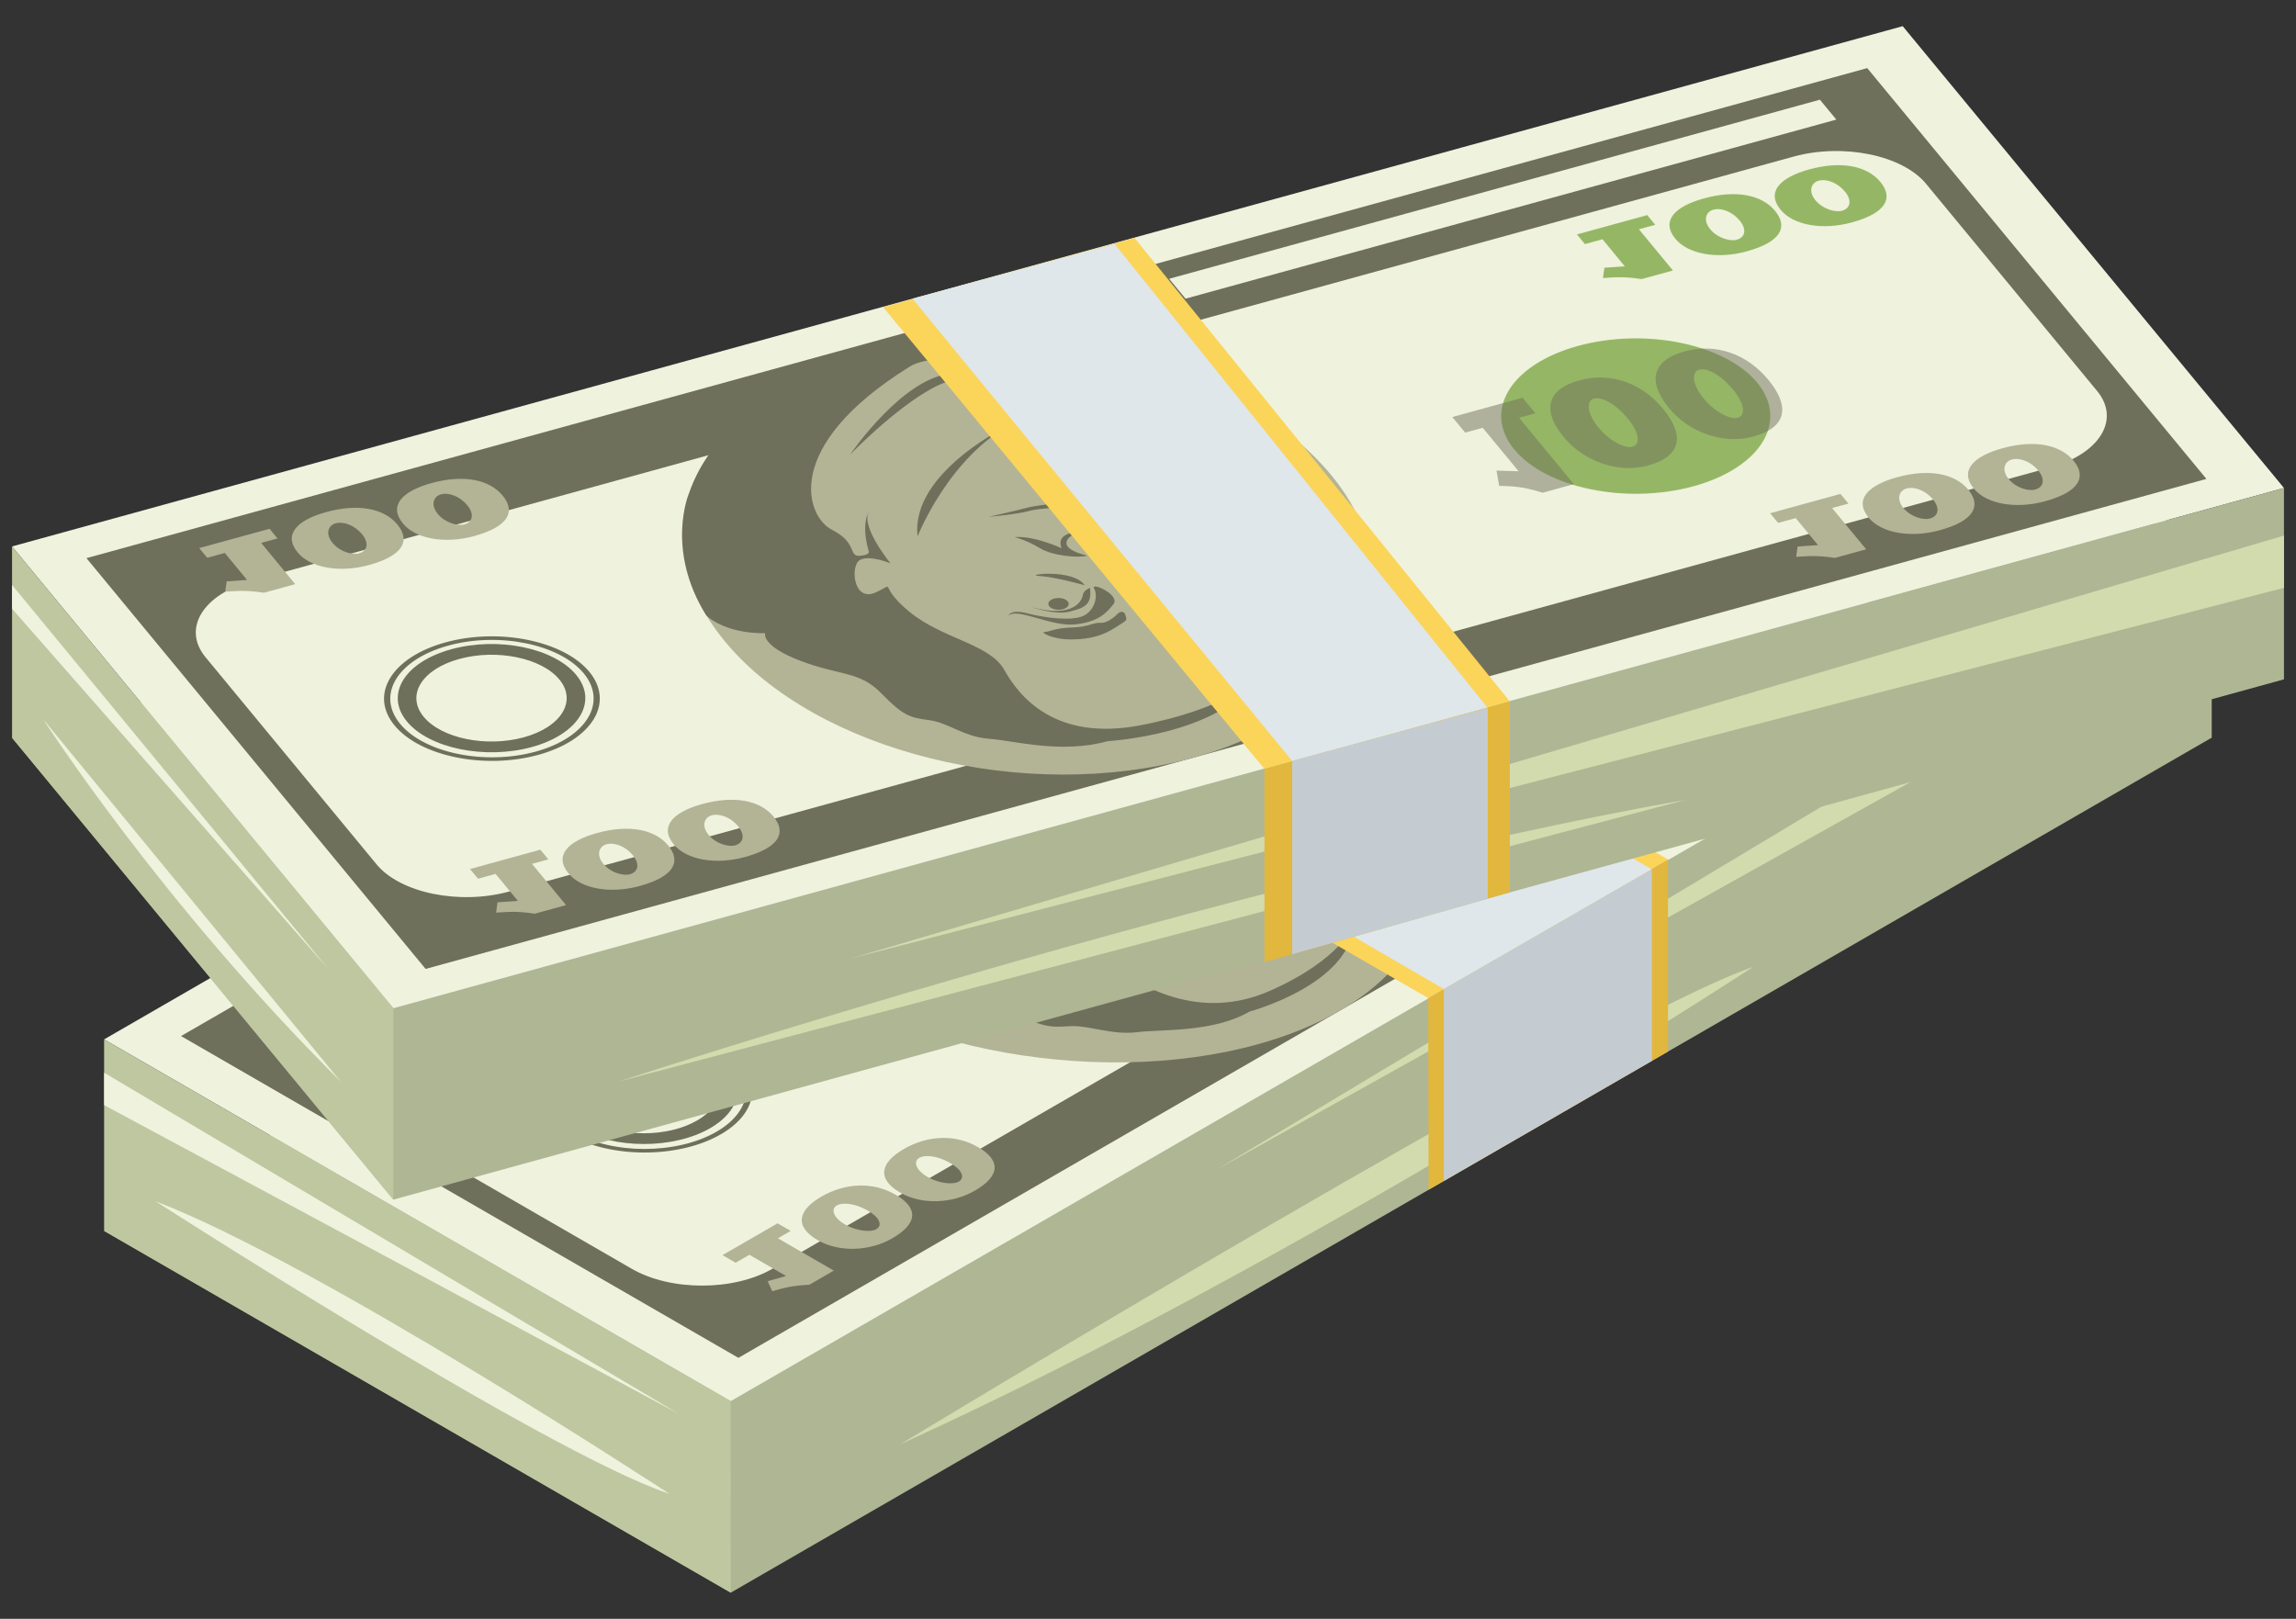 <svg width="78" height="55" viewBox="0 0 78 55" fill="none" xmlns="http://www.w3.org/2000/svg">
<rect x="0" y="0" width="78" height="55" fill="#333333" stroke="none"/>
<path d="M3.537 41.82L24.825 54.111L75.137 25.062L53.849 12.771L3.537 41.82Z" fill="#AEB694"/>
<path d="M3.537 35.313L24.824 47.604L75.138 18.555L53.85 6.264L3.537 35.313Z" fill="#EFF2DD"/>
<path d="M6.15 35.2L25.085 46.133L72.475 18.773L53.539 7.839L6.15 35.2Z" fill="#6F705B"/>
<path d="M67.248 16.674L57.694 11.157C56.375 10.396 54.237 10.396 52.919 11.157L11.909 34.835C10.591 35.596 10.591 36.83 11.909 37.591L21.464 43.108C22.782 43.869 24.92 43.869 26.238 43.108L38.394 36.089L67.248 19.429C68.566 18.669 68.566 17.434 67.248 16.674Z" fill="#EFF2DD"/>
<path d="M44.358 24.375C39.273 21.439 31.542 21.143 27.089 23.714C22.637 26.285 23.15 30.749 28.234 33.684C33.319 36.62 41.05 36.916 45.503 34.345C49.954 31.774 49.442 27.311 44.358 24.375Z" fill="#B3B495"/>
<path d="M24.488 35.545C23.059 34.72 20.733 34.72 19.304 35.545C17.875 36.37 17.875 37.713 19.304 38.538C20.733 39.364 23.059 39.364 24.488 38.538C25.917 37.713 25.917 36.37 24.488 35.545ZM24.338 38.452C22.991 39.23 20.8 39.23 19.453 38.452C18.106 37.674 18.106 36.409 19.453 35.631C20.8 34.853 22.992 34.853 24.338 35.631C25.685 36.41 25.685 37.675 24.338 38.452Z" fill="#6F705B"/>
<path d="M24.126 35.728C22.884 35.011 20.863 35.011 19.621 35.728C18.378 36.445 18.378 37.612 19.621 38.33C20.863 39.047 22.885 39.047 24.126 38.33C25.369 37.612 25.369 36.445 24.126 35.728ZM23.678 38.071C22.682 38.647 21.066 38.647 20.068 38.071C19.072 37.495 19.072 36.563 20.068 35.987C21.065 35.411 22.682 35.411 23.678 35.987C24.675 36.563 24.675 37.495 23.678 38.071Z" fill="#6F705B"/>
<path d="M43.162 33.655C40.744 34.73 38.709 33.497 37.732 32.761C36.754 32.024 35.135 32.18 33.539 31.518C31.943 30.855 32.615 30.654 32.092 31.128C31.57 31.603 30.732 30.415 30.956 30.184C31.18 29.955 32.003 30.099 32.003 30.099C32.003 30.099 30.268 29.098 30.292 28.565C30.292 28.565 30.231 28.975 31.043 29.832C31.043 29.832 31.233 29.952 30.869 30.055C30.505 30.157 30.55 29.655 29.466 29.407C28.382 29.158 26.202 27.081 28.736 23.687C28.736 23.687 29.208 22.896 31.402 23.301L31.445 22.194C31.445 22.194 29.032 22.507 27.042 23.686C27.042 23.686 23.273 25.618 24.172 29.183C24.172 29.183 24.511 31.132 27.123 32.971C27.123 32.971 28.035 33.44 29.362 33.158C29.362 33.158 29.458 33.587 31.041 33.811C32.624 34.035 33.109 33.741 34.269 34.325C35.429 34.908 35.654 34.908 36.326 34.866C36.998 34.823 37.76 35.176 38.619 35.069C39.479 34.961 41.198 35.092 42.455 34.366C42.455 34.366 45.842 33.463 45.998 31.413C45.996 31.412 45.579 32.58 43.162 33.655Z" fill="#6F705B"/>
<path d="M45.875 30.911C45.868 30.999 45.872 31.075 45.859 31.168C45.859 31.168 45.879 31.073 45.875 30.911Z" fill="#6F705B"/>
<path d="M43.451 27.357C41.947 26.417 41.997 25.942 41.933 25.346C41.869 24.749 40.995 24.259 39.949 23.97C38.901 23.681 38.814 23.314 38.814 23.314C38.528 23.508 38.977 23.825 38.977 23.825C38.977 23.825 38.054 23.436 37.917 23.098C37.779 22.761 36.196 22.666 35.324 22.823C34.452 22.981 33.683 23.944 33.683 23.944L33.692 21.961C32.634 21.981 31.445 22.195 31.445 22.195L31.402 23.302C31.402 23.302 31.065 23.035 29.882 23.775C28.7 24.516 28.57 26.881 28.57 26.881C28.57 26.881 29.089 25.113 29.909 24.207C30.729 23.302 31.919 23.507 31.919 23.507C31.919 23.507 32.798 24.037 33.696 24.318C34.594 24.6 36.201 24.622 37.342 24.85C38.482 25.078 40.353 25.985 40.821 26.234C41.289 26.483 42.018 26.925 44.094 28.296C45.651 29.324 45.865 30.425 45.875 30.911C46.044 29 44.89 28.256 43.451 27.357Z" fill="#6F705B"/>
<path d="M32.336 29.057C32.336 29.057 31.769 26.316 33.161 24.806C33.161 24.806 30.812 27.013 32.336 29.057Z" fill="#6F705B"/>
<path d="M36.859 26.503C36.635 26.575 36.268 26.744 36.225 26.934C36.182 27.125 35.559 27.261 35.291 27.415C35.024 27.569 34.227 27.965 34.227 27.965C34.227 27.965 35.074 27.707 35.416 27.509C35.759 27.311 36.543 27.204 36.623 26.942C36.703 26.679 37.233 26.712 37.345 26.467C37.456 26.223 37.325 26.104 37.627 25.958C37.928 25.813 37.432 25.942 37.222 26.188C37.015 26.435 37.083 26.431 36.859 26.503Z" fill="#6F705B"/>
<path d="M37.237 28.302C37.08 28.047 37.454 27.852 37.454 27.852C37.454 27.852 36.632 28.003 37.181 28.493C37.181 28.493 36.066 28.265 35.456 28.445C35.456 28.445 35.911 28.463 36.478 28.632C37.046 28.802 37.942 28.694 38.148 28.561C38.148 28.561 37.394 28.558 37.237 28.302Z" fill="#6F705B"/>
<path d="M37.731 27.795C37.553 27.897 37.44 28.134 37.44 28.134C37.44 28.134 37.787 28.103 37.978 27.901C38.17 27.699 37.908 27.693 37.731 27.795Z" fill="#6F705B"/>
<path d="M37.805 27.515C37.805 27.515 38.095 27.413 38.425 27.533C38.755 27.653 39.263 27.51 39.188 27.419C39.113 27.327 38.425 27 37.805 27.515Z" fill="#6F705B"/>
<path d="M38.632 27.099C38.59 27.114 38.561 27.127 38.561 27.127C38.587 27.111 38.607 27.111 38.632 27.099Z" fill="#6F705B"/>
<path d="M43.097 28.706C42.598 28.848 42.186 28.972 41.939 29.05C41.691 29.129 41.486 29.015 41.21 28.802C40.934 28.588 39.575 27.341 39.402 27.209C39.24 27.085 38.995 26.921 38.633 27.099C38.728 27.066 38.912 27.035 39.127 27.189C39.436 27.411 39.685 27.802 40.153 28.245C40.621 28.688 40.776 28.977 41.061 29.082C41.346 29.188 41.692 29.258 41.795 29.317C41.898 29.377 42.085 29.474 42.3 29.457C42.515 29.441 42.963 29.49 42.963 29.49C42.963 29.49 42.299 29.317 42.429 29.172C42.559 29.026 43.153 29.126 43.447 28.822C43.74 28.517 43.403 28.058 43.403 28.058C43.329 28.21 43.596 28.563 43.097 28.706Z" fill="#6F705B"/>
<path d="M37.984 25.02C40.686 26.272 40.578 26.783 40.578 26.783C41.437 26.557 42.084 27.286 41.65 27.133C41.217 26.98 40.616 27.269 40.616 27.269C40.801 27.203 42.159 27.341 42.946 28.075C43.733 28.809 42.864 28.835 43.417 28.937C43.97 29.04 44.166 29.369 44.166 29.369C44.615 29.39 45.725 30.158 45.725 30.158C44.912 27.292 37.984 25.02 37.984 25.02Z" fill="#6F705B"/>
<path d="M41.351 28.126C41.23 28.195 41.231 28.307 41.352 28.376C41.472 28.445 41.666 28.445 41.786 28.376C41.906 28.307 41.906 28.195 41.785 28.126C41.665 28.056 41.47 28.056 41.351 28.126Z" fill="#6F705B"/>
<path d="M41.874 27.667C41.977 27.78 41.992 28.09 41.992 28.09C41.815 28.559 41.14 28.498 41.14 28.498C41.14 28.498 41.629 28.764 42.016 28.352C42.404 27.939 41.874 27.667 41.874 27.667Z" fill="#6F705B"/>
<path d="M41.364 28.74C41.364 28.74 41.906 28.994 42.452 28.673C42.999 28.353 42.643 28.029 42.643 28.029C42.998 28.708 41.364 28.74 41.364 28.74Z" fill="#6F705B"/>
<path d="M41.329 27.297C40.849 27.349 40.834 28.116 40.834 28.116C41.31 27.485 41.751 27.648 41.751 27.648C41.751 27.648 41.808 27.246 41.329 27.297Z" fill="#6F705B"/>
<path d="M40.978 29.592C41.489 29.592 41.795 29.949 41.795 29.949C41.761 29.233 40.467 29.592 40.978 29.592Z" fill="#6F705B"/>
<path d="M40.27 30.204C40.27 30.204 40.176 30.581 39.903 30.625C39.629 30.667 39.611 30.837 39.063 30.965C38.516 31.095 38.428 31.259 38.279 31.288C38.13 31.317 38.66 31.487 39.301 31.347C39.942 31.207 40.235 30.995 40.464 30.675C40.694 30.356 40.713 30.388 40.535 30.214C40.357 30.039 40.27 30.204 40.27 30.204Z" fill="#6F705B"/>
<path d="M39.015 29.573C39.29 29.782 39.465 30.265 39.212 30.513C38.959 30.762 38.028 30.835 37.372 30.803C36.716 30.771 36.808 31 36.808 31C36.907 30.676 38.383 31.076 39.087 30.85C39.79 30.624 39.883 30.297 39.939 29.948C39.993 29.599 38.741 29.365 39.015 29.573Z" fill="#6F705B"/>
<path d="M37.93 30.154C37.795 30.233 37.795 30.359 37.931 30.438C38.067 30.516 38.286 30.516 38.422 30.439C38.557 30.36 38.557 30.234 38.421 30.155C38.285 30.076 38.066 30.076 37.93 30.154Z" fill="#6F705B"/>
<path d="M38.781 29.856C38.858 30.013 38.976 30.669 37.383 30.578C37.383 30.578 38.298 30.681 38.676 30.474C39.054 30.267 39.292 30.124 38.866 29.576C38.866 29.576 38.705 29.699 38.781 29.856Z" fill="#6F705B"/>
<path d="M37.002 29.529C37.553 29.455 38.651 29.528 38.651 29.528C37.935 29.055 36.451 29.604 37.002 29.529Z" fill="#6F705B"/>
<path d="M11.881 33.317L11.434 33.059L9.563 34.14L10.01 34.398L10.477 34.128L11.723 34.847L11.098 35.026L11.255 35.365C11.616 35.266 11.88 35.175 12.513 35.146L13.346 34.665L11.444 33.568L11.881 33.317Z" fill="#B3B495"/>
<path d="M15.443 32.086C14.698 31.656 13.769 31.665 12.923 32.153C12.142 32.604 11.98 33.159 12.806 33.636C13.518 34.047 14.554 34.019 15.33 33.57C16.247 33.041 16.186 32.515 15.443 32.086ZM14.786 33.261C14.616 33.363 14.143 33.337 13.733 33.101C13.3 32.851 13.257 32.562 13.444 32.453C13.659 32.33 14.095 32.392 14.504 32.628C14.903 32.859 15.014 33.129 14.786 33.261Z" fill="#B3B495"/>
<path d="M18.244 30.469C17.499 30.038 16.57 30.048 15.723 30.536C14.942 30.987 14.78 31.542 15.606 32.018C16.319 32.429 17.354 32.401 18.131 31.953C19.048 31.424 18.987 30.897 18.244 30.469ZM17.587 31.644C17.417 31.746 16.944 31.72 16.534 31.484C16.101 31.234 16.058 30.945 16.245 30.837C16.46 30.712 16.896 30.775 17.305 31.012C17.704 31.242 17.815 31.511 17.587 31.644Z" fill="#B3B495"/>
<path d="M26.861 41.82L26.414 41.563L24.544 42.643L24.991 42.901L25.458 42.631L26.704 43.351L26.078 43.529L26.236 43.868C26.597 43.769 26.861 43.678 27.494 43.65L28.326 43.169L26.426 42.071L26.861 41.82Z" fill="#B3B495"/>
<path d="M30.423 40.589C29.678 40.158 28.749 40.168 27.903 40.656C27.122 41.107 26.96 41.662 27.786 42.138C28.498 42.549 29.534 42.521 30.31 42.073C31.227 41.544 31.166 41.018 30.423 40.589ZM29.766 41.764C29.595 41.866 29.122 41.84 28.713 41.605C28.279 41.355 28.236 41.065 28.424 40.957C28.639 40.833 29.075 40.895 29.484 41.132C29.883 41.362 29.994 41.632 29.766 41.764Z" fill="#B3B495"/>
<path d="M33.224 38.972C32.479 38.542 31.55 38.551 30.703 39.039C29.922 39.49 29.76 40.045 30.587 40.522C31.298 40.932 32.334 40.904 33.111 40.456C34.028 39.928 33.967 39.4 33.224 38.972ZM32.567 40.147C32.397 40.249 31.924 40.224 31.514 39.988C31.081 39.737 31.037 39.449 31.225 39.34C31.44 39.216 31.876 39.278 32.285 39.515C32.684 39.745 32.795 40.014 32.567 40.147Z" fill="#B3B495"/>
<path d="M61.497 21.909L61.051 21.651L59.181 22.731L59.627 22.989L60.095 22.719L61.341 23.438L60.715 23.617L60.873 23.956C61.233 23.856 61.497 23.765 62.13 23.737L62.963 23.256L61.063 22.158L61.497 21.909Z" fill="#B3B495"/>
<path d="M65.06 20.677C64.315 20.246 63.386 20.255 62.539 20.745C61.759 21.195 61.597 21.75 62.423 22.227C63.134 22.637 64.171 22.609 64.947 22.161C65.863 21.633 65.802 21.105 65.06 20.677ZM64.402 21.852C64.233 21.954 63.759 21.929 63.349 21.693C62.916 21.442 62.874 21.154 63.06 21.045C63.275 20.92 63.712 20.983 64.121 21.22C64.52 21.451 64.631 21.72 64.402 21.852Z" fill="#B3B495"/>
<path d="M67.861 19.059C67.116 18.629 66.187 18.638 65.34 19.127C64.56 19.578 64.398 20.133 65.224 20.609C65.935 21.02 66.972 20.991 67.748 20.543C68.664 20.015 68.603 19.488 67.861 19.059ZM67.203 20.235C67.034 20.337 66.56 20.311 66.15 20.075C65.718 19.826 65.675 19.536 65.862 19.427C66.076 19.304 66.513 19.366 66.922 19.602C67.321 19.833 67.432 20.102 67.203 20.235Z" fill="#B3B495"/>
<path d="M49.83 14.246L49.383 13.988L47.513 15.069L47.959 15.326L48.427 15.056L49.673 15.776L49.047 15.954L49.205 16.293C49.565 16.194 49.83 16.103 50.463 16.074L51.295 15.593L49.395 14.496L49.83 14.246Z" fill="#95B765"/>
<path d="M53.392 13.015C52.647 12.585 51.718 12.594 50.872 13.082C50.091 13.533 49.929 14.088 50.755 14.564C51.467 14.975 52.503 14.947 53.279 14.498C54.196 13.97 54.135 13.443 53.392 13.015ZM52.734 14.19C52.565 14.292 52.091 14.266 51.681 14.03C51.249 13.78 51.206 13.491 51.393 13.383C51.608 13.259 52.044 13.321 52.453 13.557C52.852 13.788 52.963 14.058 52.734 14.19Z" fill="#95B765"/>
<path d="M56.193 11.398C55.448 10.968 54.519 10.977 53.673 11.465C52.892 11.916 52.73 12.471 53.556 12.947C54.267 13.358 55.304 13.33 56.08 12.882C56.997 12.352 56.936 11.826 56.193 11.398ZM55.535 12.573C55.366 12.675 54.892 12.649 54.483 12.413C54.05 12.164 54.006 11.874 54.194 11.766C54.409 11.642 54.845 11.704 55.254 11.941C55.653 12.171 55.764 12.44 55.535 12.573Z" fill="#95B765"/>
<path d="M56.199 18.633C54.413 17.603 51.52 17.603 49.735 18.633C47.949 19.663 47.949 21.335 49.735 22.365C51.52 23.395 54.413 23.395 56.199 22.365C57.984 21.335 57.984 19.664 56.199 18.633Z" fill="#95B765"/>
<g opacity="0.5">
<path d="M49.7 21.067L48.981 20.653L47.111 21.733L47.83 22.148L48.297 21.878L50.301 23.035L49.58 23.158L49.964 23.628C50.382 23.561 50.678 23.489 51.49 23.564L52.323 23.083L49.265 21.318L49.7 21.067Z" fill="#6F705B"/>
<path d="M53.698 20.087C52.499 19.395 51.291 19.244 50.445 19.732C49.665 20.183 49.746 20.878 51.075 21.645C52.22 22.306 53.557 22.451 54.333 22.003C55.249 21.474 54.892 20.776 53.698 20.087ZM53.459 21.504C53.291 21.607 52.66 21.492 52.001 21.111C51.304 20.708 51.096 20.324 51.282 20.215C51.497 20.092 52.099 20.249 52.758 20.63C53.401 21.001 53.688 21.371 53.459 21.504Z" fill="#6F705B"/>
<path d="M56.499 18.47C55.3 17.778 54.093 17.627 53.246 18.115C52.466 18.566 52.547 19.261 53.876 20.028C55.021 20.689 56.358 20.834 57.134 20.386C58.051 19.857 57.694 19.159 56.499 18.47ZM56.26 19.887C56.092 19.989 55.461 19.874 54.802 19.493C54.105 19.09 53.897 18.706 54.084 18.598C54.298 18.474 54.9 18.631 55.559 19.012C56.202 19.384 56.489 19.755 56.26 19.887Z" fill="#6F705B"/>
</g>
<path d="M35.326 19.16L36.242 19.69L53.561 9.691L52.644 9.161L35.326 19.16Z" fill="#EFF2DD"/>
<path d="M75.137 25.062L75.138 18.555L60.003 27.292L75.137 25.062Z" fill="#AEB694"/>
<path d="M3.537 35.313V41.821L24.825 54.111L24.824 47.604L3.537 35.313Z" fill="#BFC7A0"/>
<path d="M75.136 20.854V19.447L41.327 39.741L75.136 20.854Z" fill="#D2DBAD"/>
<path d="M59.56 32.85C54.45 34.594 30.581 49.072 30.581 49.072C44.282 42.839 59.56 32.85 59.56 32.85Z" fill="#D2DBAD"/>
<path d="M3.537 37.546L23.045 48.028L3.537 36.445V37.546Z" fill="#EFF2DD"/>
<path d="M22.737 50.751C22.737 50.751 10.847 42.947 5.283 40.812C5.283 40.812 18.575 49.364 22.737 50.751Z" fill="#EFF2DD"/>
<path d="M27.232 21.619L48.52 33.909L56.665 29.201L35.388 16.911L27.232 21.619Z" fill="#FBD45A"/>
<path d="M48.533 40.422L56.665 35.727V29.201L48.52 33.909L48.533 40.422Z" fill="#E2B73D"/>
<path d="M27.832 21.273L49.051 33.602L56.117 29.536L34.791 17.255L27.832 21.273Z" fill="#DFE7EA"/>
<path d="M49.051 40.123L56.117 36.043V29.536L49.051 33.602V40.123Z" fill="#C5CCD1"/>
<path d="M0.41 25.067L13.362 40.757L77.591 23.081L64.639 7.392L0.41 25.067Z" fill="#AEB694"/>
<path d="M0.409 18.565L13.362 34.255L77.591 16.579L64.639 0.889L0.409 18.565Z" fill="#EFF2DD"/>
<path d="M2.937 18.963L14.459 32.919L74.956 16.271L63.434 2.314L2.937 18.963Z" fill="#6F705B"/>
<path d="M65.43 6.242C64.627 5.27 62.613 4.858 60.93 5.321L8.576 19.729C6.893 20.192 6.179 21.355 6.981 22.327L12.795 29.369C13.598 30.341 15.612 30.753 17.295 30.29L32.813 26.02L69.649 15.882C71.332 15.419 72.046 14.256 71.244 13.284L65.43 6.242Z" fill="#EFF2DD"/>
<path d="M29.318 12.175C23.634 13.739 21.535 18.046 24.628 21.793C27.721 25.541 34.837 27.311 40.523 25.747C46.207 24.182 48.306 19.876 45.213 16.128C42.118 12.381 35.002 10.611 29.318 12.175Z" fill="#B3B495"/>
<path d="M15.134 21.825C13.31 22.327 12.533 23.593 13.403 24.646C14.273 25.7 16.464 26.148 18.289 25.646C20.113 25.144 20.89 23.878 20.021 22.825C19.151 21.772 16.959 21.323 15.134 21.825ZM18.199 25.536C16.479 26.009 14.413 25.586 13.594 24.594C12.774 23.601 13.507 22.409 15.226 21.935C16.946 21.462 19.011 21.885 19.831 22.877C20.65 23.87 19.918 25.062 18.199 25.536Z" fill="#6F705B"/>
<path d="M15.328 22.059C13.742 22.495 13.067 23.596 13.823 24.511C14.579 25.427 16.484 25.817 18.07 25.38C19.655 24.944 20.331 23.844 19.574 22.928C18.818 22.013 16.914 21.622 15.328 22.059ZM17.796 25.05C16.524 25.399 15.001 25.088 14.394 24.354C13.787 23.619 14.328 22.739 15.6 22.389C16.873 22.038 18.396 22.351 19.002 23.085C19.609 23.82 19.07 24.699 17.796 25.05Z" fill="#6F705B"/>
<path d="M34.115 22.755C33.62 21.872 32.003 21.707 30.882 20.775C29.761 19.842 30.512 19.782 29.745 20.129C28.978 20.475 28.876 19.194 29.22 19.021C29.564 18.847 30.256 19.142 30.256 19.142C30.256 19.142 29.201 17.864 29.531 17.367C29.531 17.367 29.235 17.741 29.505 18.705C29.505 18.705 29.614 18.855 29.212 18.882C28.809 18.908 29.143 18.444 28.264 18C27.386 17.556 26.535 15.178 30.885 12.469C30.885 12.469 31.787 11.815 33.621 12.619L34.302 11.585C34.302 11.585 31.847 11.415 29.289 12.141C29.289 12.141 24.618 13.235 23.403 16.768C23.403 16.768 22.595 18.671 23.993 20.908C23.993 20.908 24.581 21.525 25.995 21.515C25.995 21.515 25.838 21.938 27.2 22.454C28.561 22.971 29.189 22.787 29.945 23.561C30.701 24.334 30.913 24.378 31.571 24.468C32.23 24.557 32.742 25.037 33.614 25.102C34.486 25.166 36.032 25.621 37.636 25.18C37.636 25.18 41.351 24.981 42.685 23.079C42.685 23.079 41.617 24.099 38.715 24.646C35.815 25.192 34.61 23.638 34.115 22.755Z" fill="#6F705B"/>
<path d="M42.789 22.698C42.758 22.739 42.732 22.779 42.698 22.822C42.698 22.822 42.735 22.777 42.789 22.698Z" fill="#6F705B"/>
<path d="M42.633 18.765C41.76 17.589 42.08 17.151 42.366 16.576C42.651 16.002 42.112 15.371 41.292 14.898C40.472 14.424 40.602 14.06 40.602 14.06C40.22 14.188 40.46 14.573 40.46 14.573C40.46 14.573 39.815 14.028 39.88 13.683C39.946 13.338 38.51 12.944 37.597 12.924C36.684 12.903 35.401 13.663 35.401 13.663L36.556 11.796C35.547 11.611 34.303 11.583 34.303 11.583L33.622 12.617C33.622 12.617 33.458 12.301 31.915 12.771C30.373 13.241 28.88 15.445 28.88 15.445C28.88 15.445 30.393 13.877 31.69 13.182C32.988 12.486 33.99 12.911 33.99 12.911C33.99 12.911 34.513 13.579 35.197 14.018C35.88 14.456 37.382 14.787 38.325 15.222C39.268 15.656 40.506 16.872 40.803 17.198C41.1 17.522 41.532 18.08 42.696 19.774C43.654 21.166 43.038 22.329 42.789 22.698C44.173 20.848 43.488 19.915 42.633 18.765Z" fill="#6F705B"/>
<path d="M31.173 18.223C31.173 18.223 32.224 15.531 34.41 14.377C34.41 14.377 30.919 16.002 31.173 18.223Z" fill="#6F705B"/>
<path d="M37.438 16.462C37.099 16.654 37.166 16.664 36.913 16.688C36.661 16.713 36.218 16.801 36.066 16.973C35.915 17.144 35.25 17.152 34.909 17.246C34.567 17.34 33.588 17.558 33.588 17.558C33.588 17.558 34.535 17.478 34.972 17.358C35.409 17.238 36.21 17.288 36.438 17.056C36.666 16.824 37.146 16.957 37.393 16.748C37.639 16.54 37.586 16.402 37.954 16.323C38.321 16.245 37.777 16.271 37.438 16.462Z" fill="#6F705B"/>
<path d="M36.23 18.456C36.23 18.186 36.694 18.075 36.694 18.075C36.694 18.075 35.832 18.058 36.067 18.626C36.067 18.626 35.147 18.196 34.469 18.248C34.469 18.248 34.887 18.353 35.323 18.622C35.76 18.892 36.667 18.964 36.937 18.877C36.937 18.877 36.229 18.728 36.23 18.456Z" fill="#6F705B"/>
<path d="M36.988 18.075C36.761 18.137 36.518 18.338 36.518 18.338C36.518 18.338 36.864 18.375 37.16 18.221C37.458 18.067 37.214 18.012 36.988 18.075Z" fill="#6F705B"/>
<path d="M37.22 17.824C37.22 17.824 37.552 17.784 37.793 17.961C38.034 18.138 38.596 18.101 38.578 18.001C38.562 17.9 38.102 17.459 37.22 17.824Z" fill="#6F705B"/>
<path d="M38.24 17.592C38.193 17.597 38.157 17.605 38.157 17.605C38.191 17.595 38.21 17.598 38.24 17.592Z" fill="#6F705B"/>
<path d="M41.518 19.968C40.965 20.006 40.506 20.043 40.228 20.069C39.949 20.094 39.82 19.948 39.684 19.693C39.547 19.439 38.989 18.001 38.902 17.843C38.821 17.696 38.685 17.494 38.24 17.592C38.348 17.579 38.54 17.585 38.654 17.772C38.817 18.041 38.825 18.457 39.01 18.965C39.195 19.472 39.174 19.774 39.381 19.928C39.589 20.082 39.874 20.216 39.937 20.292C40 20.367 40.12 20.496 40.331 20.522C40.544 20.549 40.938 20.681 40.938 20.681C40.938 20.681 40.413 20.389 40.62 20.277C40.827 20.165 41.329 20.374 41.782 20.143C42.234 19.913 42.182 19.416 42.182 19.416C42.025 19.545 42.072 19.929 41.518 19.968Z" fill="#6F705B"/>
<path d="M38.832 15.508C40.654 17.209 40.258 17.669 40.258 17.669C41.198 17.622 41.385 18.433 41.066 18.206C40.746 17.977 40.012 18.134 40.012 18.134C40.225 18.108 41.425 18.499 41.741 19.344C42.058 20.187 41.224 20.045 41.686 20.247C42.148 20.45 42.141 20.799 42.141 20.799C42.553 20.906 43.154 21.843 43.154 21.843C44.048 18.985 38.832 15.508 38.832 15.508Z" fill="#6F705B"/>
<path d="M40.209 19.084C40.056 19.126 39.991 19.232 40.064 19.321C40.136 19.409 40.32 19.448 40.473 19.405C40.626 19.363 40.69 19.256 40.617 19.168C40.545 19.079 40.361 19.042 40.209 19.084Z" fill="#6F705B"/>
<path d="M40.834 19.174C40.396 19.582 39.796 19.395 39.796 19.395C39.796 19.395 40.103 19.74 40.706 19.426C41.309 19.111 40.968 18.752 40.968 18.752C41 18.879 40.834 19.174 40.834 19.174Z" fill="#6F705B"/>
<path d="M39.865 19.665C39.865 19.665 40.229 20.009 40.93 19.813C41.63 19.616 41.483 19.242 41.483 19.242C41.424 19.95 39.865 19.665 39.865 19.665Z" fill="#6F705B"/>
<path d="M40.667 18.299C40.186 18.255 39.727 18.975 39.727 18.975C40.54 18.472 40.862 18.711 40.862 18.711C40.862 18.711 41.149 18.343 40.667 18.299Z" fill="#6F705B"/>
<path d="M39.008 20.395C39.489 20.494 39.572 20.888 39.572 20.888C39.955 20.207 38.527 20.295 39.008 20.395Z" fill="#6F705B"/>
<path d="M37.987 20.834C37.987 20.834 37.681 21.172 37.398 21.16C37.115 21.147 37 21.303 36.409 21.319C35.818 21.336 35.64 21.474 35.483 21.472C35.326 21.471 35.728 21.732 36.413 21.725C37.098 21.717 37.496 21.573 37.897 21.316C38.299 21.059 38.298 21.093 38.232 20.894C38.165 20.695 37.987 20.834 37.987 20.834Z" fill="#6F705B"/>
<path d="M37.17 19.998C37.308 20.247 37.195 20.735 36.812 20.921C36.43 21.107 35.51 20.997 34.91 20.84C34.31 20.684 34.266 20.917 34.266 20.917C34.546 20.632 35.707 21.293 36.5 21.216C37.293 21.138 37.57 20.848 37.825 20.53C38.077 20.211 37.032 19.748 37.17 19.998Z" fill="#6F705B"/>
<path d="M35.811 20.337C35.639 20.384 35.565 20.503 35.648 20.603C35.731 20.704 35.938 20.745 36.11 20.698C36.282 20.651 36.356 20.531 36.273 20.431C36.19 20.331 35.983 20.289 35.811 20.337Z" fill="#6F705B"/>
<path d="M36.785 20.219C36.766 20.382 36.498 21.023 35.049 20.631C35.049 20.631 35.852 20.905 36.329 20.782C36.805 20.659 37.112 20.571 37.028 19.972C37.028 19.972 36.804 20.056 36.785 20.219Z" fill="#6F705B"/>
<path d="M35.298 19.568C35.861 19.603 36.852 19.885 36.852 19.885C36.451 19.301 34.735 19.532 35.298 19.568Z" fill="#6F705B"/>
<path d="M9.428 18.293L9.156 17.965L6.768 18.621L7.039 18.95L7.636 18.786L8.394 19.704L7.701 19.753L7.653 20.102C8.05 20.078 8.352 20.044 8.966 20.139L10.029 19.846L8.872 18.445L9.428 18.293Z" fill="#B3B495"/>
<path d="M11.084 17.397C10.087 17.671 9.613 18.163 10.116 18.772C10.549 19.296 11.542 19.469 12.534 19.197C13.704 18.875 13.951 18.367 13.499 17.82C13.045 17.27 12.164 17.1 11.084 17.397ZM12.198 18.8C11.978 18.864 11.546 18.748 11.298 18.446C11.034 18.127 11.161 17.846 11.4 17.78C11.675 17.705 12.049 17.848 12.298 18.149C12.542 18.445 12.491 18.72 12.198 18.8Z" fill="#B3B495"/>
<path d="M14.659 16.413C13.662 16.687 13.189 17.179 13.691 17.788C14.125 18.312 15.117 18.485 16.109 18.213C17.279 17.891 17.526 17.382 17.075 16.836C16.621 16.287 15.74 16.115 14.659 16.413ZM15.774 17.816C15.554 17.879 15.123 17.764 14.874 17.463C14.611 17.144 14.737 16.862 14.976 16.797C15.251 16.721 15.625 16.864 15.874 17.166C16.117 17.461 16.066 17.736 15.774 17.816Z" fill="#B3B495"/>
<path d="M18.628 29.197L18.357 28.868L15.968 29.525L16.24 29.854L16.836 29.69L17.594 30.608L16.901 30.656L16.854 31.006C17.251 30.982 17.552 30.948 18.166 31.043L19.229 30.75L18.072 29.349L18.628 29.197Z" fill="#B3B495"/>
<path d="M20.283 28.302C19.287 28.576 18.813 29.068 19.316 29.676C19.749 30.201 20.741 30.374 21.733 30.102C22.903 29.779 23.151 29.271 22.699 28.724C22.244 28.174 21.363 28.004 20.283 28.302ZM21.398 29.704C21.178 29.767 20.747 29.652 20.498 29.351C20.235 29.032 20.361 28.751 20.6 28.685C20.875 28.61 21.25 28.753 21.498 29.054C21.741 29.348 21.69 29.624 21.398 29.704Z" fill="#B3B495"/>
<path d="M23.858 27.317C22.862 27.591 22.388 28.083 22.891 28.691C23.324 29.216 24.317 29.389 25.309 29.117C26.478 28.795 26.726 28.286 26.274 27.739C25.821 27.19 24.94 27.02 23.858 27.317ZM24.973 28.721C24.755 28.784 24.322 28.669 24.073 28.367C23.81 28.048 23.937 27.767 24.175 27.701C24.451 27.626 24.825 27.769 25.074 28.07C25.317 28.364 25.266 28.64 24.973 28.721Z" fill="#B3B495"/>
<path d="M62.795 17.109L62.524 16.78L60.136 17.437L60.407 17.766L61.004 17.602L61.762 18.52L61.068 18.568L61.021 18.918C61.418 18.894 61.72 18.86 62.334 18.955L63.397 18.662L62.24 17.261L62.795 17.109Z" fill="#B3B495"/>
<path d="M64.451 16.214C63.454 16.488 62.98 16.98 63.483 17.588C63.916 18.113 64.909 18.286 65.901 18.014C67.07 17.692 67.318 17.183 66.866 16.636C66.412 16.087 65.531 15.916 64.451 16.214ZM65.566 17.616C65.347 17.68 64.915 17.565 64.666 17.263C64.402 16.944 64.529 16.663 64.768 16.597C65.043 16.522 65.417 16.665 65.667 16.966C65.909 17.261 65.858 17.536 65.566 17.616Z" fill="#B3B495"/>
<path d="M68.027 15.23C67.03 15.504 66.557 15.996 67.059 16.605C67.492 17.129 68.485 17.302 69.477 17.03C70.647 16.707 70.894 16.199 70.442 15.653C69.988 15.102 69.107 14.932 68.027 15.23ZM69.141 16.633C68.921 16.696 68.49 16.581 68.241 16.279C67.978 15.96 68.104 15.679 68.343 15.614C68.618 15.538 68.992 15.681 69.241 15.982C69.484 16.277 69.433 16.552 69.141 16.633Z" fill="#B3B495"/>
<path d="M56.231 7.637L55.96 7.308L53.572 7.964L53.843 8.293L54.44 8.129L55.197 9.048L54.504 9.096L54.457 9.446C54.854 9.421 55.156 9.387 55.77 9.482L56.833 9.19L55.677 7.789L56.231 7.637Z" fill="#95B765"/>
<path d="M57.886 6.741C56.89 7.015 56.416 7.507 56.919 8.116C57.353 8.64 58.346 8.813 59.337 8.541C60.506 8.22 60.754 7.711 60.302 7.164C59.848 6.614 58.967 6.443 57.886 6.741ZM59.002 8.144C58.782 8.208 58.35 8.092 58.102 7.79C57.838 7.472 57.965 7.19 58.203 7.125C58.479 7.049 58.853 7.192 59.102 7.494C59.345 7.789 59.294 8.064 59.002 8.144Z" fill="#95B765"/>
<path d="M61.463 5.756C60.466 6.031 59.993 6.522 60.495 7.131C60.928 7.656 61.921 7.829 62.913 7.556C64.083 7.235 64.33 6.726 63.879 6.179C63.424 5.63 62.543 5.459 61.463 5.756ZM62.577 7.16C62.357 7.223 61.926 7.108 61.677 6.807C61.414 6.488 61.54 6.206 61.779 6.141C62.054 6.065 62.428 6.208 62.677 6.51C62.92 6.804 62.869 7.079 62.577 7.16Z" fill="#95B765"/>
<path d="M53.603 11.754C51.325 12.381 50.358 13.956 51.444 15.272C52.53 16.587 55.258 17.146 57.537 16.519C59.815 15.892 60.782 14.317 59.696 13.001C58.61 11.685 55.882 11.127 53.603 11.754Z" fill="#95B765"/>
<g opacity="0.5">
<path d="M52.162 14.041L51.725 13.512L49.337 14.169L49.775 14.698L50.371 14.534L51.591 16.011L50.84 15.989L50.93 16.506C51.362 16.524 51.683 16.513 52.406 16.74L53.468 16.448L51.608 14.194L52.162 14.041Z" fill="#6F705B"/>
<path d="M53.637 12.926C52.64 13.2 52.314 13.872 53.123 14.851C53.82 15.695 54.996 16.09 55.987 15.817C57.157 15.495 57.224 14.768 56.497 13.888C55.768 13.005 54.718 12.629 53.637 12.926ZM55.453 15.178C55.235 15.243 54.707 15.012 54.306 14.526C53.882 14.012 53.909 13.609 54.146 13.544C54.421 13.468 54.896 13.733 55.298 14.219C55.689 14.692 55.745 15.098 55.453 15.178Z" fill="#6F705B"/>
<path d="M57.213 11.942C56.217 12.217 55.891 12.888 56.7 13.867C57.397 14.712 58.572 15.106 59.563 14.834C60.733 14.512 60.801 13.785 60.074 12.905C59.344 12.021 58.294 11.646 57.213 11.942ZM59.028 14.194C58.81 14.259 58.283 14.028 57.881 13.542C57.458 13.028 57.483 12.626 57.722 12.56C57.997 12.484 58.471 12.749 58.873 13.235C59.265 13.709 59.32 14.113 59.028 14.194Z" fill="#6F705B"/>
</g>
<path d="M39.718 9.472L40.275 10.147L62.384 4.063L61.826 3.387L39.718 9.472Z" fill="#EFF2DD"/>
<path d="M77.591 23.081V16.579L63.397 20.486L77.591 23.081Z" fill="#AEB694"/>
<path d="M0.41 25.067L13.362 40.757V34.255L0.409 18.565L0.41 25.067Z" fill="#BFC7A0"/>
<path d="M28.88 32.571L77.591 19.972V18.196L28.88 32.571Z" fill="#D2DBAD"/>
<path d="M57.272 27.172C42.063 29.857 21.002 36.749 21.002 36.749L57.272 27.172Z" fill="#D2DBAD"/>
<path d="M0.409 20.682L11.151 32.919L0.409 19.873V20.682Z" fill="#EFF2DD"/>
<path d="M11.577 36.75L1.468 24.436C1.468 24.436 5.463 30.67 11.577 36.75Z" fill="#EFF2DD"/>
<path d="M30.003 10.436L42.956 26.125L51.292 23.832L38.543 8.085L30.003 10.436Z" fill="#FBD45A"/>
<path d="M30.997 10.147L43.897 25.852L50.541 24.053L37.863 8.287L30.997 10.147Z" fill="#DFE7EA"/>
<path d="M42.956 32.687L51.292 30.318V23.832L42.956 26.125V32.687Z" fill="#E2B73D"/>
<path d="M43.898 32.419L50.541 30.532V24.053L43.898 25.852V32.419Z" fill="#C5CCD1"/>
</svg>
